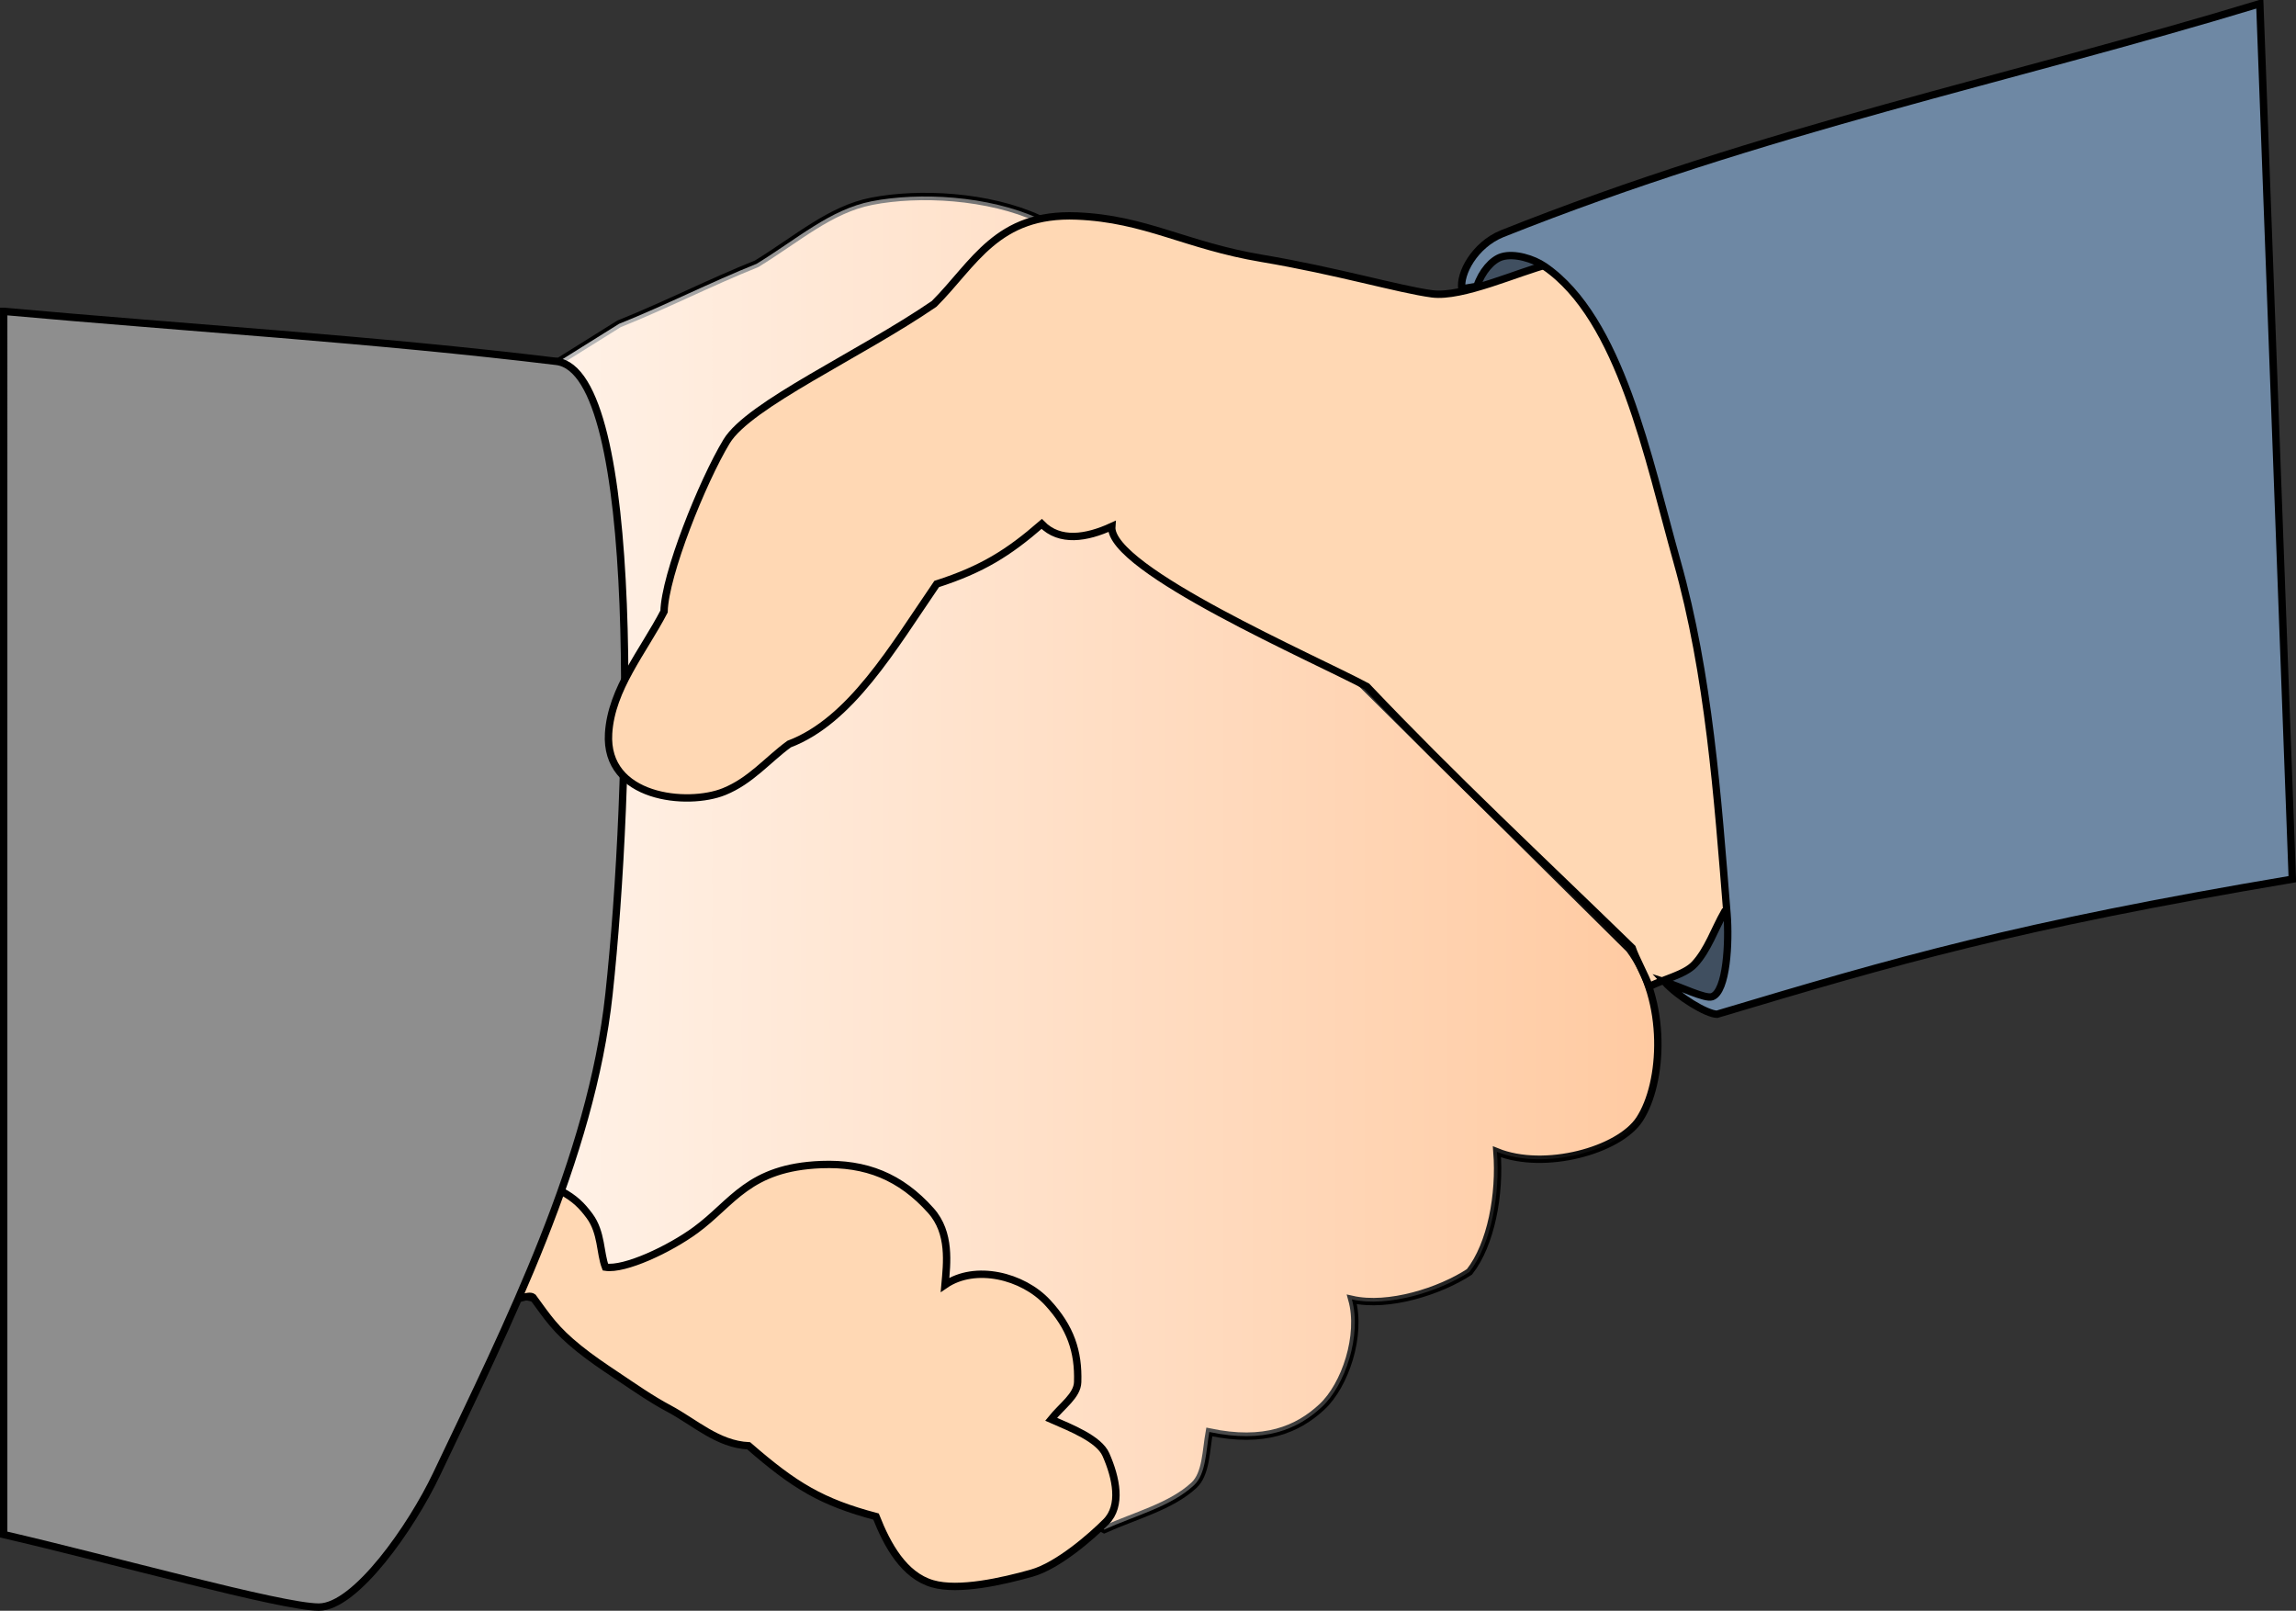 <svg xmlns="http://www.w3.org/2000/svg" viewBox="0 0 934.41 655.49"><rect x="0" y="0" width="934.41" height="655.49" fill="#333333" stroke="none"/><defs><linearGradient id="a" y2="381.12" gradientUnits="userSpaceOnUse" x2="714.12" gradientTransform="translate(-37.925 -29.916)" y1="381.12" x1="104.1"><stop offset="0" stop-color="#fff"/><stop offset="1" stop-color="#fff" stop-opacity="0"/></linearGradient></defs><path d="M67.675 163.35l159.81-16.29c8.15-5.09 16.29-10.18 24.43-15.27 18.67-7.46 37.33-16.97 55.99-24.43 16.63-10.18 29.94-22.15 46.83-25.45 19.36-3.79 47.5-2.37 68.2 7.13l131.31 189.33c36.31 35.97 72.61 71.94 108.92 107.9 15.61 21.04 13.75 54.43 4.07 69.22-8.31 12.7-38.68 21.04-58.02 13.23 1.35 17.31-2.38 37.67-11.2 48.86-11.88 7.81-32.91 14.6-47.84 11.2 4.07 14.59-2.7 34.93-12.22 43.77-9.82 9.14-23.41 14.93-45.8 10.18-1.36 7.47-1.26 17.05-6.24 21.68-9.27 8.61-23.62 12.25-36.52 18.02-183.22-96.02-249.39-97.38-341-115.02-13.24-100.78-27.49-243.29-40.72-344.06z" fill-rule="evenodd" stroke="#000" stroke-width="3" fill="#ffcaa1" fill-opacity=".999"/><path d="M67.675 163.35l159.81-16.29c8.15-5.09 16.29-10.18 24.43-15.27 18.67-7.46 37.33-16.97 55.99-24.43 16.63-10.18 29.94-22.15 46.83-25.45 19.36-3.79 47.5-2.37 68.2 7.13l131.31 189.33c36.31 35.97 72.61 71.94 108.92 107.9 15.61 21.04 13.75 54.43 4.07 69.22-8.31 12.7-38.68 21.04-58.02 13.23 1.35 17.31-2.38 37.67-11.2 48.86-11.88 7.81-32.91 14.6-47.84 11.2 4.07 14.59-2.7 34.93-12.22 43.77-9.82 9.14-23.41 14.93-45.8 10.18-1.36 7.47-1.26 17.05-6.24 21.68-9.27 8.61-23.62 12.25-36.52 18.02-183.22-96.02-249.39-97.38-341-115.02-13.24-100.78-27.49-243.29-40.72-344.06z" fill-rule="evenodd" fill="url(#a)"/><path d="M228.4 484.71c-7.5 8.21-15.59 30.48-18.71 43.19-.48 1.93 5.43-1.42 7.19 0 6.16 8.41 9.06 13.08 18.72 20.87 4.79 3.87 9.96 7.36 15.11 10.8 7.09 4.72 14.09 9.67 21.6 13.67 10.49 5.6 19.81 14.51 32.39 15.12 18.82 16.37 29.78 22.93 51.82 28.79 4.59 11.65 11.38 24 23.03 27.35 10.62 3.06 28.44-.98 40.31-4.32 10.82-3.04 24.62-15.22 30.23-20.87 6.53-6.56 4.19-17.84 0-27.35-2.82-6.41-14.21-10.86-22.31-14.4 4.48-5.58 10.62-9.58 10.8-15.11.4-12.47-2.9-22.3-12.24-32.39-10.07-10.89-29.47-15.63-41.75-7.2.77-8.67 2.37-21.13-5.76-30.23-12.35-13.83-26.43-19.42-44.62-18.72-29.6 1.16-35.93 15.52-51.11 26.64-10.66 7.81-28.86 16.35-36.71 15.11-2.23-5.72-1.46-14.11-6.47-20.87-3.12-4.21-6.06-7.15-11.52-10.08z" fill-rule="evenodd" stroke="#000" stroke-width="3" fill="#ffd8b4"/><path d="M1.51 126.7c74.985 6.79 150.26 11.31 224.96 20.36 34.81 4.22 30.44 173.5 21.37 257.53-7.22 66.96-41.05 134.07-70.23 195.45-10.18 21.41-32.92 53.95-47.85 53.95-15.27 0-85.502-19.68-128.26-29.52l.005-497.77z" fill-rule="evenodd" stroke="#000" stroke-width="3" fill="#8e8e8e"/><path d="M616.34 99.224l-12.21 4.07-5.09 14.25 78.38 280.95 12.21 8.14 7.13 2.04 8.14-4.08 7.13-39.69-10.18-94.67-27.49-107.9-37.66-59.04-20.36-4.07z" fill-rule="evenodd" fill="#404f60"/><path d="M630.3 107.53c-12.22 3.06-35.18 13.66-47.45 12.05-13.4-1.77-38.75-9.31-69.32-14.45-31.15-5.23-47.22-16.09-75.32-17.23-32.55-1.33-41.74 19.46-58.03 35.75-30.19 20.69-75.4 40.96-84.48 55.98-9.85 16.29-25.11 54.29-25.45 69.22-8.49 16.29-21.44 31.45-22.57 49.58-1.65 26.5 32.13 29.73 47 23.71 10.88-4.41 17.64-12.89 26.46-19.34 25.06-9.48 42.2-39.11 60.06-65.15 18.57-5.98 29.22-12.68 42.75-24.43 7.35 7.54 18.29 5.72 28.51 1.02-1.38 17.4 83.61 54.23 103.83 65.15 35.5 37.36 70.28 69.69 107.95 106.34 1.35 4.07 5.59 11.74 6.95 15.81 5.43-3.05 14.34-4.77 18.44-9.16 5.4-5.79 8.15-14.25 12.22-21.38 20.36-5.43 40.72-10.85 61.07-16.28-27.14-90.94-54.29-181.87-81.43-272.81-17.3 9.5-33.89 16.12-51.19 25.62z" stroke="#000" stroke-width="3" fill="#ffd8b4"/><path d="M594.96 117.54c-1.05-6.03 5.1-17.81 16.28-22.4C718.38 52.416 816.86 32.716 919.68 1.5l13.23 356.27c-112.95 19.04-160.76 33.05-234.13 54.97-4.24-.09-15.69-7.02-21.37-13.23 6.45 2.03 16.53 7.07 19.34 6.1 6.03-2.07 7.01-22.33 6.11-33.59-3.85-47.78-7.38-97.48-20.36-143.53-11.79-41.83-22.89-98.83-53.95-120.11-4.5-3.08-12.19-5.42-17.31-3.9-4.04 1.2-8.22 6.11-10.18 12.04l-6.1 1.02z" fill-rule="evenodd" stroke="#000" stroke-width="3" fill="#6e88a4"/></svg>